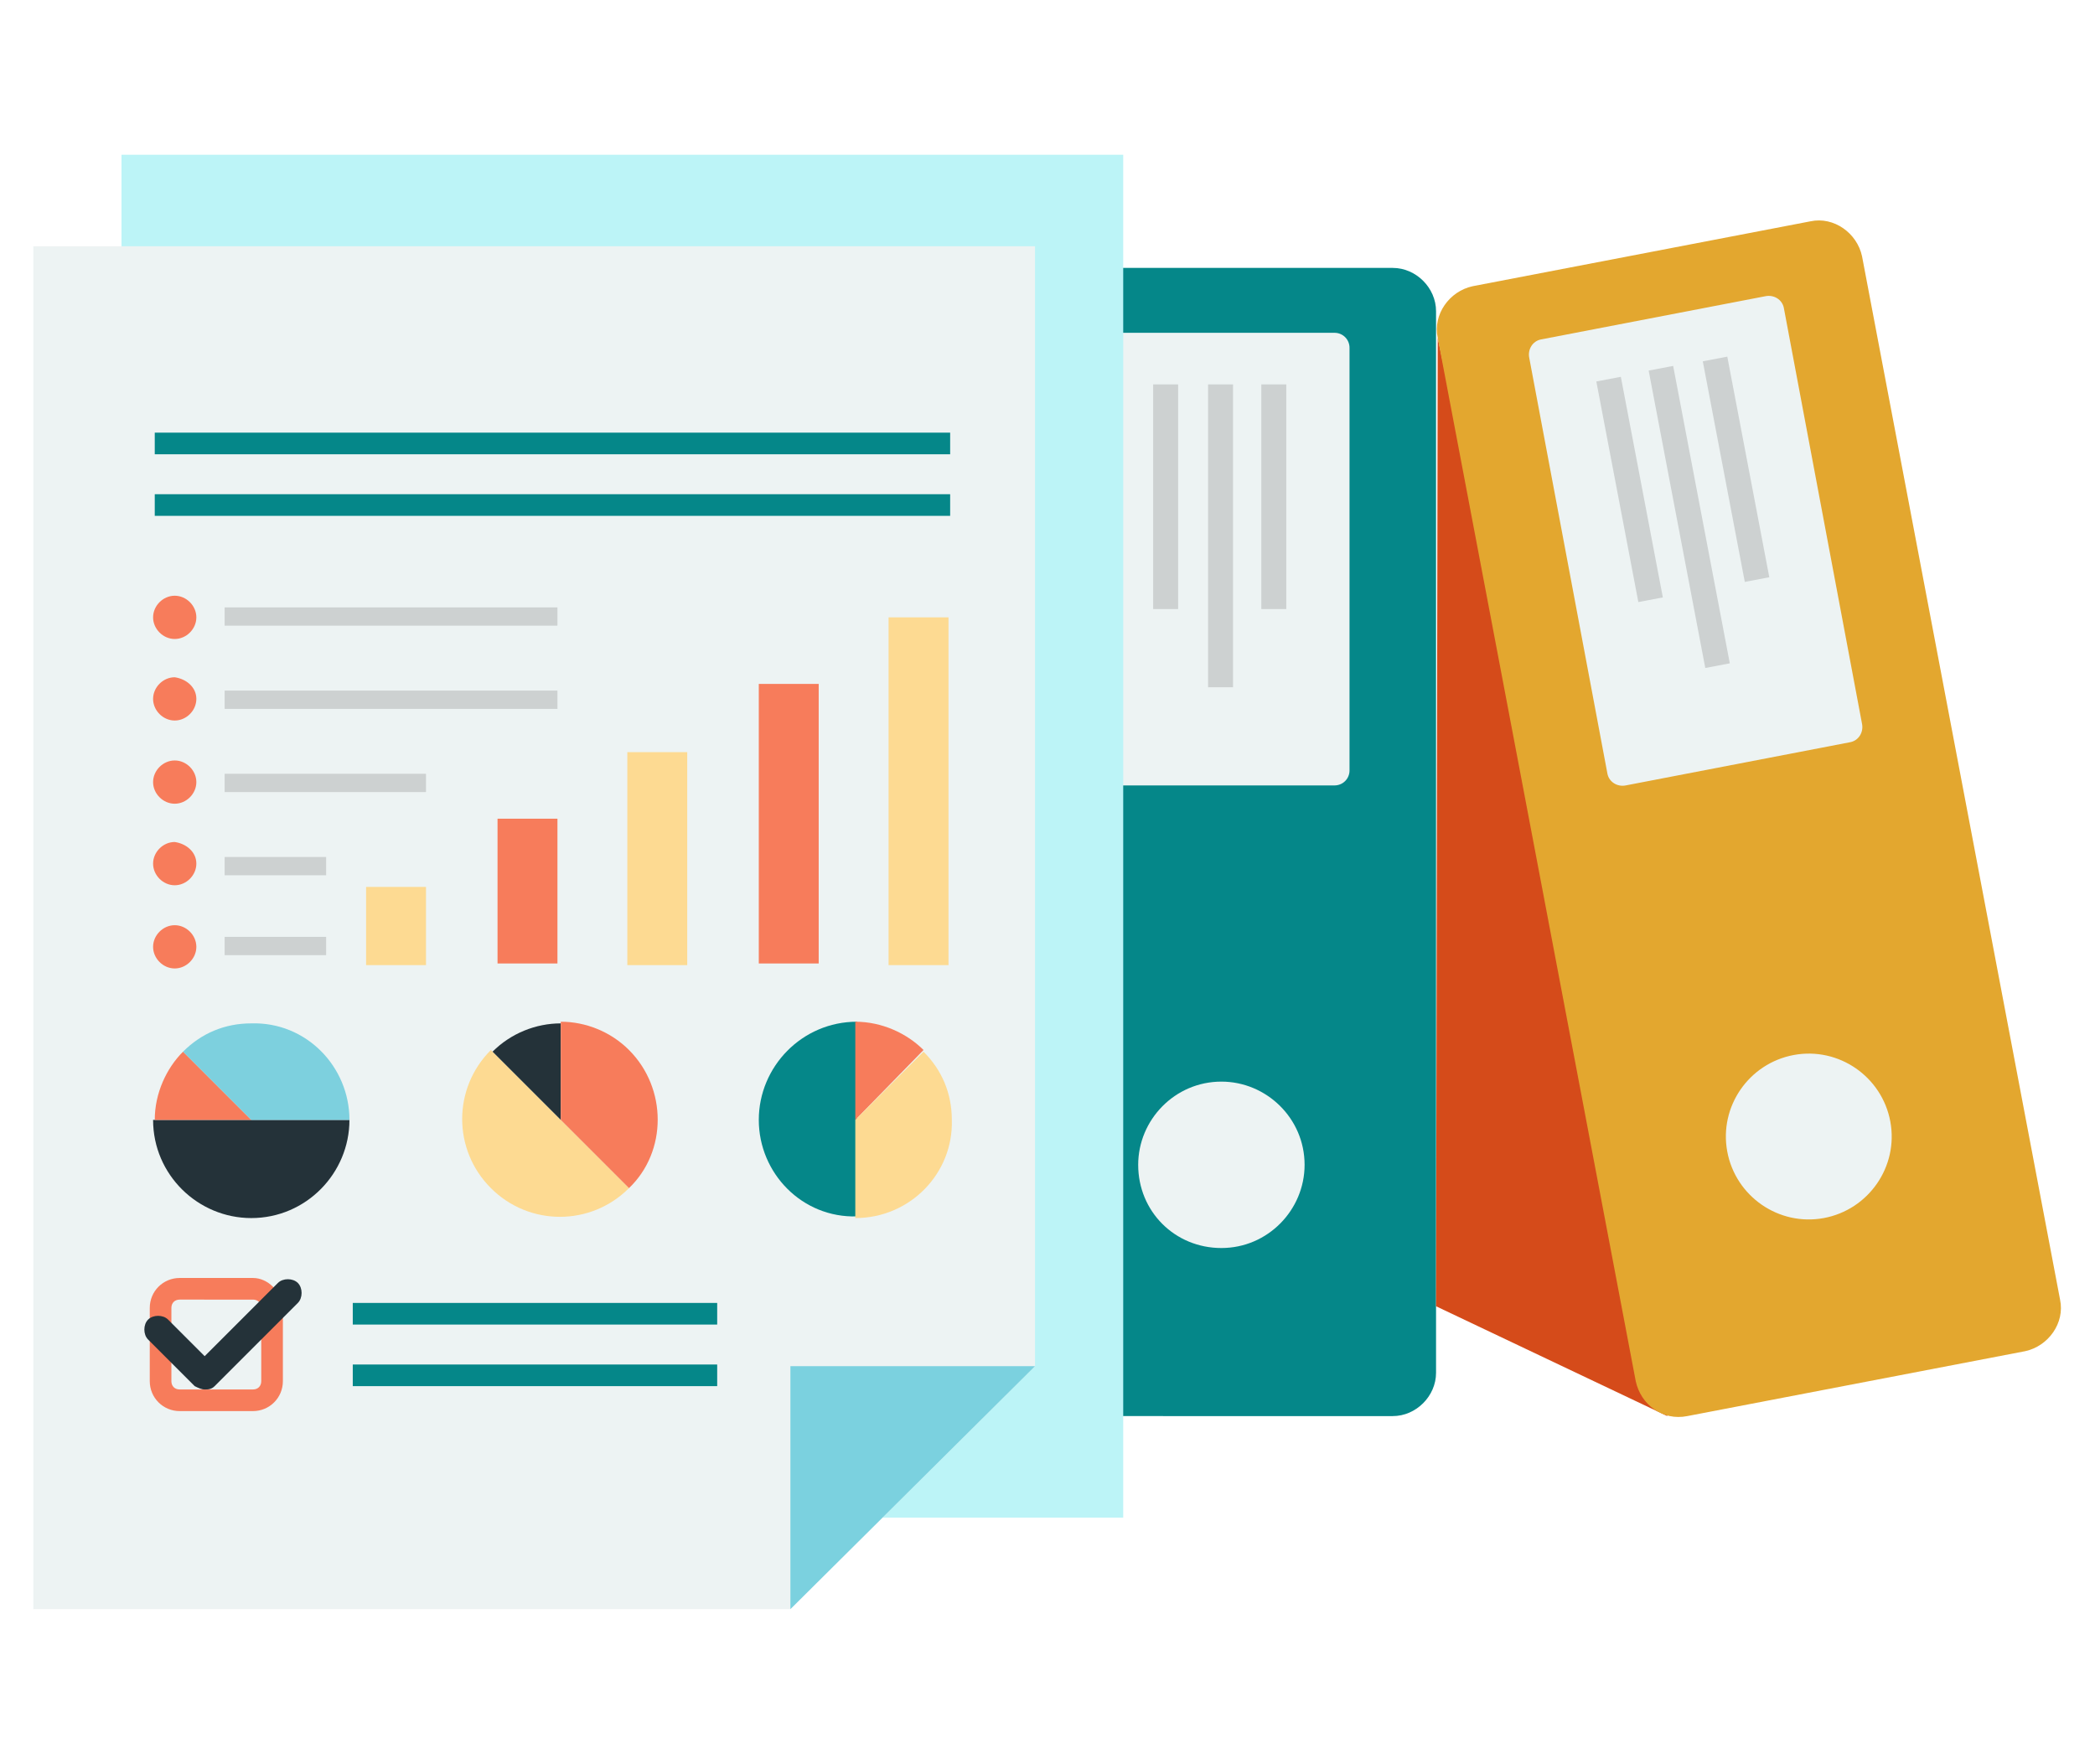 <?xml version="1.0" encoding="utf-8"?>
<!-- Generator: Adobe Illustrator 25.0.1, SVG Export Plug-In . SVG Version: 6.00 Build 0)  -->
<svg version="1.1" id="レイヤー_1" xmlns="http://www.w3.org/2000/svg" xmlns:xlink="http://www.w3.org/1999/xlink" x="0px"
	 y="0px" viewBox="0 0 125.9 106" style="enable-background:new 0 0 125.9 106;" xml:space="preserve">
<style type="text/css">
	.st0{fill:#E3A72F;}
	.st1{fill:#EDF3F3;}
	.st2{fill:#CDD1D1;}
	.st3{fill:#058789;}
	.st4{fill:#D54B1A;}
	.st5{fill:#BCF4F7;}
	.st6{fill:#7BD1DF;}
	.st7{fill:#F77C5B;}
	.st8{fill:#243239;}
	.st9{fill:#7DD0DE;}
	.st10{fill:#FDDA92;}
</style>
<g>
	<g>
		<g>
			<g>
				<g>
					<g>
						<g>
							<g>
								<path class="st0" d="M34.4,82.5V18.7c0-1.4,1.2-2.6,2.6-2.6h20.7c1.5,0,2.6,1.2,2.6,2.6v63.8c0,1.4-1.2,2.6-2.6,2.6H37
									C35.6,85.1,34.4,84,34.4,82.5z"/>
							</g>
						</g>
					</g>
				</g>
			</g>
			<g>
				<g>
					<g>
						<g>
							<g>
								<path class="st1" d="M39.6,46.3V20.9c0-0.5,0.4-0.9,0.9-0.9h13.7c0.5,0,0.9,0.4,0.9,0.9v25.4c0,0.5-0.4,0.9-0.9,0.9H40.5
									C40,47.2,39.6,46.8,39.6,46.3z"/>
							</g>
						</g>
					</g>
				</g>
			</g>
			<g>
				<g>
					<g>
						<g>
							<g>
								<path class="st1" d="M42.4,70c0-2.7,2.2-5,5-5s5,2.2,5,5c0,2.7-2.2,5-5,5S42.4,72.8,42.4,70z"/>
							</g>
						</g>
					</g>
				</g>
			</g>
			<g>
				<g>
					<g>
						<g>
							<g>
								<g>
									<rect x="46.6" y="23.1" class="st2" width="1.5" height="13.5"/>
								</g>
							</g>
						</g>
					</g>
				</g>
				<g>
					<g>
						<g>
							<g>
								<g>
									<rect x="43.4" y="23.1" class="st2" width="1.5" height="13.5"/>
								</g>
							</g>
						</g>
					</g>
				</g>
				<g>
					<g>
						<g>
							<g>
								<g>
									<rect x="49.8" y="23.1" class="st2" width="1.5" height="18.2"/>
								</g>
							</g>
						</g>
					</g>
				</g>
			</g>
		</g>
		<g>
			<g>
				<g>
					<g>
						<g>
							<g>
								<path class="st3" d="M60.4,82.5V18.7c0-1.4,1.2-2.6,2.6-2.6h20.7c1.4,0,2.6,1.2,2.6,2.6v63.8c0,1.4-1.2,2.6-2.6,2.6H63
									C61.5,85.1,60.4,84,60.4,82.5z"/>
							</g>
						</g>
					</g>
				</g>
			</g>
			<g>
				<g>
					<g>
						<g>
							<g>
								<path class="st1" d="M65.6,46.3V20.9c0-0.5,0.4-0.9,0.9-0.9h13.7c0.5,0,0.9,0.4,0.9,0.9v25.4c0,0.5-0.4,0.9-0.9,0.9H66.5
									C66,47.2,65.6,46.8,65.6,46.3z"/>
							</g>
						</g>
					</g>
				</g>
			</g>
			<g>
				<g>
					<g>
						<g>
							<g>
								<path class="st1" d="M68.4,70c0-2.7,2.2-5,5-5c2.7,0,5,2.2,5,5c0,2.7-2.2,5-5,5C70.6,75,68.4,72.8,68.4,70z"/>
							</g>
						</g>
					</g>
				</g>
			</g>
			<g>
				<g>
					<g>
						<g>
							<g>
								<g>
									<rect x="72.6" y="23.1" class="st2" width="1.5" height="18.2"/>
								</g>
							</g>
						</g>
					</g>
				</g>
				<g>
					<g>
						<g>
							<g>
								<g>
									<rect x="69.3" y="23.1" class="st2" width="1.5" height="13.5"/>
								</g>
							</g>
						</g>
					</g>
				</g>
				<g>
					<g>
						<g>
							<g>
								<g>
									<rect x="75.8" y="23.1" class="st2" width="1.5" height="13.5"/>
								</g>
							</g>
						</g>
					</g>
				</g>
			</g>
		</g>
		<g>
			<g>
				<g>
					<g>
						<g>
							<g>
								<polygon class="st4" points="86.4,20.3 86.3,78.5 100.2,85.1 								"/>
							</g>
						</g>
					</g>
				</g>
			</g>
			<g>
				<g>
					<g>
						<g>
							<g>
								<g>
									<path class="st0" d="M98.3,83L86.4,20.3c-0.3-1.4,0.7-2.8,2.1-3.1l20.3-3.9c1.4-0.3,2.8,0.7,3.1,2.1l11.9,62.7
										c0.3,1.4-0.7,2.8-2.1,3.1l-20.3,3.9C99.9,85.4,98.6,84.4,98.3,83z"/>
								</g>
							</g>
						</g>
					</g>
				</g>
				<g>
					<g>
						<g>
							<g>
								<g>
									<path class="st1" d="M96.6,46.5l-4.7-25c-0.1-0.5,0.2-1,0.7-1.1l13.5-2.6c0.5-0.1,1,0.2,1.1,0.7l4.7,25
										c0.1,0.5-0.2,1-0.7,1.1l-13.5,2.6C97.2,47.3,96.7,47,96.6,46.5z"/>
								</g>
							</g>
						</g>
					</g>
				</g>
				<g>
					<g>
						<g>
							<g>
								<g>
									<path class="st1" d="M103.8,69.2c-0.5-2.7,1.3-5.3,4-5.8c2.7-0.5,5.3,1.3,5.8,4c0.5,2.7-1.3,5.3-4,5.8
										C106.9,73.7,104.3,71.9,103.8,69.2z"/>
								</g>
							</g>
						</g>
					</g>
				</g>
				<g>
					<g>
						<g>
							<g>
								<g>
									<g>
										
											<rect x="100.8" y="22" transform="matrix(0.982 -0.187 0.187 0.982 -4.023 19.516)" class="st2" width="1.5" height="18.2"/>
									</g>
								</g>
							</g>
						</g>
					</g>
					<g>
						<g>
							<g>
								<g>
									<g>
										
											<rect x="97.2" y="22.7" transform="matrix(0.982 -0.187 0.187 0.982 -3.763 18.81)" class="st2" width="1.5" height="13.5"/>
									</g>
								</g>
							</g>
						</g>
					</g>
					<g>
						<g>
							<g>
								<g>
									<g>
										
											<rect x="103.6" y="21.5" transform="matrix(0.982 -0.187 0.187 0.982 -3.426 19.973)" class="st2" width="1.5" height="13.5"/>
									</g>
								</g>
							</g>
						</g>
					</g>
				</g>
			</g>
		</g>
	</g>
	<g>
		<g>
			<g>
				<g>
					<g>
						<g>
							<rect x="7.3" y="9.3" class="st5" width="60.2" height="81.9"/>
						</g>
					</g>
				</g>
			</g>
		</g>
		<g>
			<g>
				<g>
					<g>
						<g>
							<g>
								<polygon class="st1" points="62.2,14.8 62.2,82.1 47.5,96.7 2,96.7 2,14.8 								"/>
							</g>
						</g>
					</g>
				</g>
			</g>
			<g>
				<g>
					<g>
						<g>
							<g>
								<polygon class="st6" points="47.5,96.7 47.5,82.1 62.2,82.1 								"/>
							</g>
						</g>
					</g>
				</g>
			</g>
		</g>
		<g>
			<g>
				<g>
					<g>
						<g>
							<g>
								<g>
									<rect x="21.2" y="82" class="st3" width="21.9" height="1.3"/>
								</g>
							</g>
						</g>
					</g>
				</g>
			</g>
			<g>
				<g>
					<g>
						<g>
							<g>
								<g>
									<rect x="21.2" y="78.3" class="st3" width="21.9" height="1.3"/>
								</g>
							</g>
						</g>
					</g>
				</g>
			</g>
			<g>
				<g>
					<g>
						<g>
							<g>
								<g>
									<rect x="9.3" y="29.7" class="st3" width="47.8" height="1.3"/>
								</g>
							</g>
						</g>
					</g>
				</g>
			</g>
			<g>
				<g>
					<g>
						<g>
							<g>
								<g>
									<rect x="9.3" y="26" class="st3" width="47.8" height="1.3"/>
								</g>
							</g>
						</g>
					</g>
				</g>
			</g>
			<g>
				<g>
					<g>
						<g>
							<g>
								<g>
									<path class="st7" d="M15.2,78.1c0.3,0,0.5,0.2,0.5,0.5V83c0,0.3-0.2,0.5-0.5,0.5h-4.4c-0.3,0-0.5-0.2-0.5-0.5v-4.4
										c0-0.3,0.2-0.5,0.5-0.5H15.2 M15.2,76.8h-4.4c-1,0-1.8,0.8-1.8,1.8V83c0,1,0.8,1.8,1.8,1.8h4.4c1,0,1.8-0.8,1.8-1.8v-4.4
										C16.9,77.6,16.1,76.8,15.2,76.8L15.2,76.8z"/>
								</g>
							</g>
						</g>
					</g>
				</g>
				<g>
					<g>
						<g>
							<g>
								<g>
									<g>
										<path class="st8" d="M12.3,83.5L12.3,83.5c-0.2,0-0.4-0.1-0.6-0.2l-2.8-2.8c-0.3-0.3-0.3-0.9,0-1.2c0.3-0.3,0.9-0.3,1.2,0
											l2.2,2.2l4.4-4.4c0.3-0.3,0.9-0.3,1.2,0c0.3,0.3,0.3,0.9,0,1.2l-5,5C12.7,83.5,12.5,83.5,12.3,83.5z"/>
									</g>
								</g>
							</g>
						</g>
					</g>
				</g>
			</g>
			<g>
				<g>
					<g>
						<g>
							<g>
								<g>
									<path class="st8" d="M15.1,73.2c-3.2,0-5.9-2.6-5.9-5.9H21C21,70.5,18.4,73.2,15.1,73.2z"/>
								</g>
							</g>
						</g>
					</g>
				</g>
				<g>
					<g>
						<g>
							<g>
								<g>
									<path class="st7" d="M15.1,67.3H9.3c0-1.6,0.7-3.1,1.7-4.1L15.1,67.3z"/>
								</g>
							</g>
						</g>
					</g>
				</g>
				<g>
					<g>
						<g>
							<g>
								<g>
									<path class="st9" d="M21,67.3h-5.9L11,63.2c1.1-1.1,2.5-1.7,4.1-1.7C18.4,61.4,21,64.1,21,67.3z"/>
								</g>
							</g>
						</g>
					</g>
				</g>
			</g>
			<g>
				<g>
					<g>
						<g>
							<g>
								<g>
									<path class="st10" d="M29.5,71.4c-2.3-2.3-2.3-6,0-8.3l8.3,8.3C35.5,73.7,31.8,73.7,29.5,71.4z"/>
								</g>
							</g>
						</g>
					</g>
				</g>
				<g>
					<g>
						<g>
							<g>
								<g>
									<path class="st8" d="M33.7,67.3l-4.1-4.1c1.1-1.1,2.6-1.7,4.1-1.7L33.7,67.3z"/>
								</g>
							</g>
						</g>
					</g>
				</g>
				<g>
					<g>
						<g>
							<g>
								<g>
									<path class="st7" d="M37.8,71.4l-4.1-4.1l0-5.9c1.5,0,3,0.6,4.1,1.7C40.1,65.4,40.1,69.2,37.8,71.4z"/>
								</g>
							</g>
						</g>
					</g>
				</g>
			</g>
			<g>
				<g>
					<g>
						<g>
							<g>
								<g>
									<path class="st3" d="M45.6,67.3c0-3.2,2.6-5.9,5.9-5.9v11.7C48.2,73.2,45.6,70.5,45.6,67.3z"/>
								</g>
							</g>
						</g>
					</g>
				</g>
				<g>
					<g>
						<g>
							<g>
								<g>
									<path class="st7" d="M51.4,67.3v-5.9c1.6,0,3.1,0.7,4.1,1.7L51.4,67.3z"/>
								</g>
							</g>
						</g>
					</g>
				</g>
				<g>
					<g>
						<g>
							<g>
								<g>
									<path class="st10" d="M51.4,73.2v-5.9l4.1-4.1c1.1,1.1,1.7,2.5,1.7,4.1C57.3,70.5,54.7,73.2,51.4,73.2z"/>
								</g>
							</g>
						</g>
					</g>
				</g>
			</g>
			<g>
				<g>
					<g>
						<g>
							<g>
								<g>
									<rect x="53.4" y="37.1" class="st10" width="3.6" height="20.9"/>
								</g>
							</g>
						</g>
					</g>
				</g>
				<g>
					<g>
						<g>
							<g>
								<g>
									<rect x="45.6" y="41.1" class="st7" width="3.6" height="16.8"/>
								</g>
							</g>
						</g>
					</g>
				</g>
				<g>
					<g>
						<g>
							<g>
								<g>
									<rect x="37.7" y="45.2" class="st10" width="3.6" height="12.8"/>
								</g>
							</g>
						</g>
					</g>
				</g>
				<g>
					<g>
						<g>
							<g>
								<g>
									<rect x="29.9" y="49.2" class="st7" width="3.6" height="8.7"/>
								</g>
							</g>
						</g>
					</g>
				</g>
				<g>
					<g>
						<g>
							<g>
								<g>
									<rect x="22" y="53.3" class="st10" width="3.6" height="4.7"/>
								</g>
							</g>
						</g>
					</g>
				</g>
			</g>
			<g>
				<g>
					<g>
						<g>
							<g>
								<g>
									<path class="st7" d="M11.8,37.1c0,0.7-0.6,1.3-1.3,1.3c-0.7,0-1.3-0.6-1.3-1.3c0-0.7,0.6-1.3,1.3-1.3
										C11.2,35.8,11.8,36.4,11.8,37.1z"/>
								</g>
							</g>
						</g>
					</g>
				</g>
				<g>
					<g>
						<g>
							<g>
								<g>
									<path class="st7" d="M11.8,42c0,0.7-0.6,1.3-1.3,1.3c-0.7,0-1.3-0.6-1.3-1.3c0-0.7,0.6-1.3,1.3-1.3
										C11.2,40.8,11.8,41.3,11.8,42z"/>
								</g>
							</g>
						</g>
					</g>
				</g>
				<g>
					<g>
						<g>
							<g>
								<g>
									<path class="st7" d="M11.8,47c0,0.7-0.6,1.3-1.3,1.3c-0.7,0-1.3-0.6-1.3-1.3c0-0.7,0.6-1.3,1.3-1.3
										C11.2,45.7,11.8,46.3,11.8,47z"/>
								</g>
							</g>
						</g>
					</g>
				</g>
				<g>
					<g>
						<g>
							<g>
								<g>
									<path class="st7" d="M11.8,51.9c0,0.7-0.6,1.3-1.3,1.3c-0.7,0-1.3-0.6-1.3-1.3c0-0.7,0.6-1.3,1.3-1.3
										C11.2,50.7,11.8,51.2,11.8,51.9z"/>
								</g>
							</g>
						</g>
					</g>
				</g>
				<g>
					<g>
						<g>
							<g>
								<g>
									<path class="st7" d="M11.8,56.9c0,0.7-0.6,1.3-1.3,1.3c-0.7,0-1.3-0.6-1.3-1.3c0-0.7,0.6-1.3,1.3-1.3
										C11.2,55.6,11.8,56.2,11.8,56.9z"/>
								</g>
							</g>
						</g>
					</g>
				</g>
			</g>
			<g>
				<g>
					<g>
						<g>
							<g>
								<rect x="13.5" y="36.5" class="st2" width="20" height="1.1"/>
							</g>
						</g>
					</g>
				</g>
			</g>
			<g>
				<g>
					<g>
						<g>
							<g>
								<rect x="13.5" y="41.5" class="st2" width="20" height="1.1"/>
							</g>
						</g>
					</g>
				</g>
			</g>
			<g>
				<g>
					<g>
						<g>
							<g>
								<rect x="13.5" y="46.5" class="st2" width="12.1" height="1.1"/>
							</g>
						</g>
					</g>
				</g>
			</g>
			<g>
				<g>
					<g>
						<g>
							<g>
								<rect x="13.5" y="51.5" class="st2" width="6.1" height="1.1"/>
							</g>
						</g>
					</g>
				</g>
			</g>
			<g>
				<g>
					<g>
						<g>
							<g>
								<rect x="13.5" y="56.3" class="st2" width="6.1" height="1.1"/>
							</g>
						</g>
					</g>
				</g>
			</g>
		</g>
	</g>
</g>
</svg>
